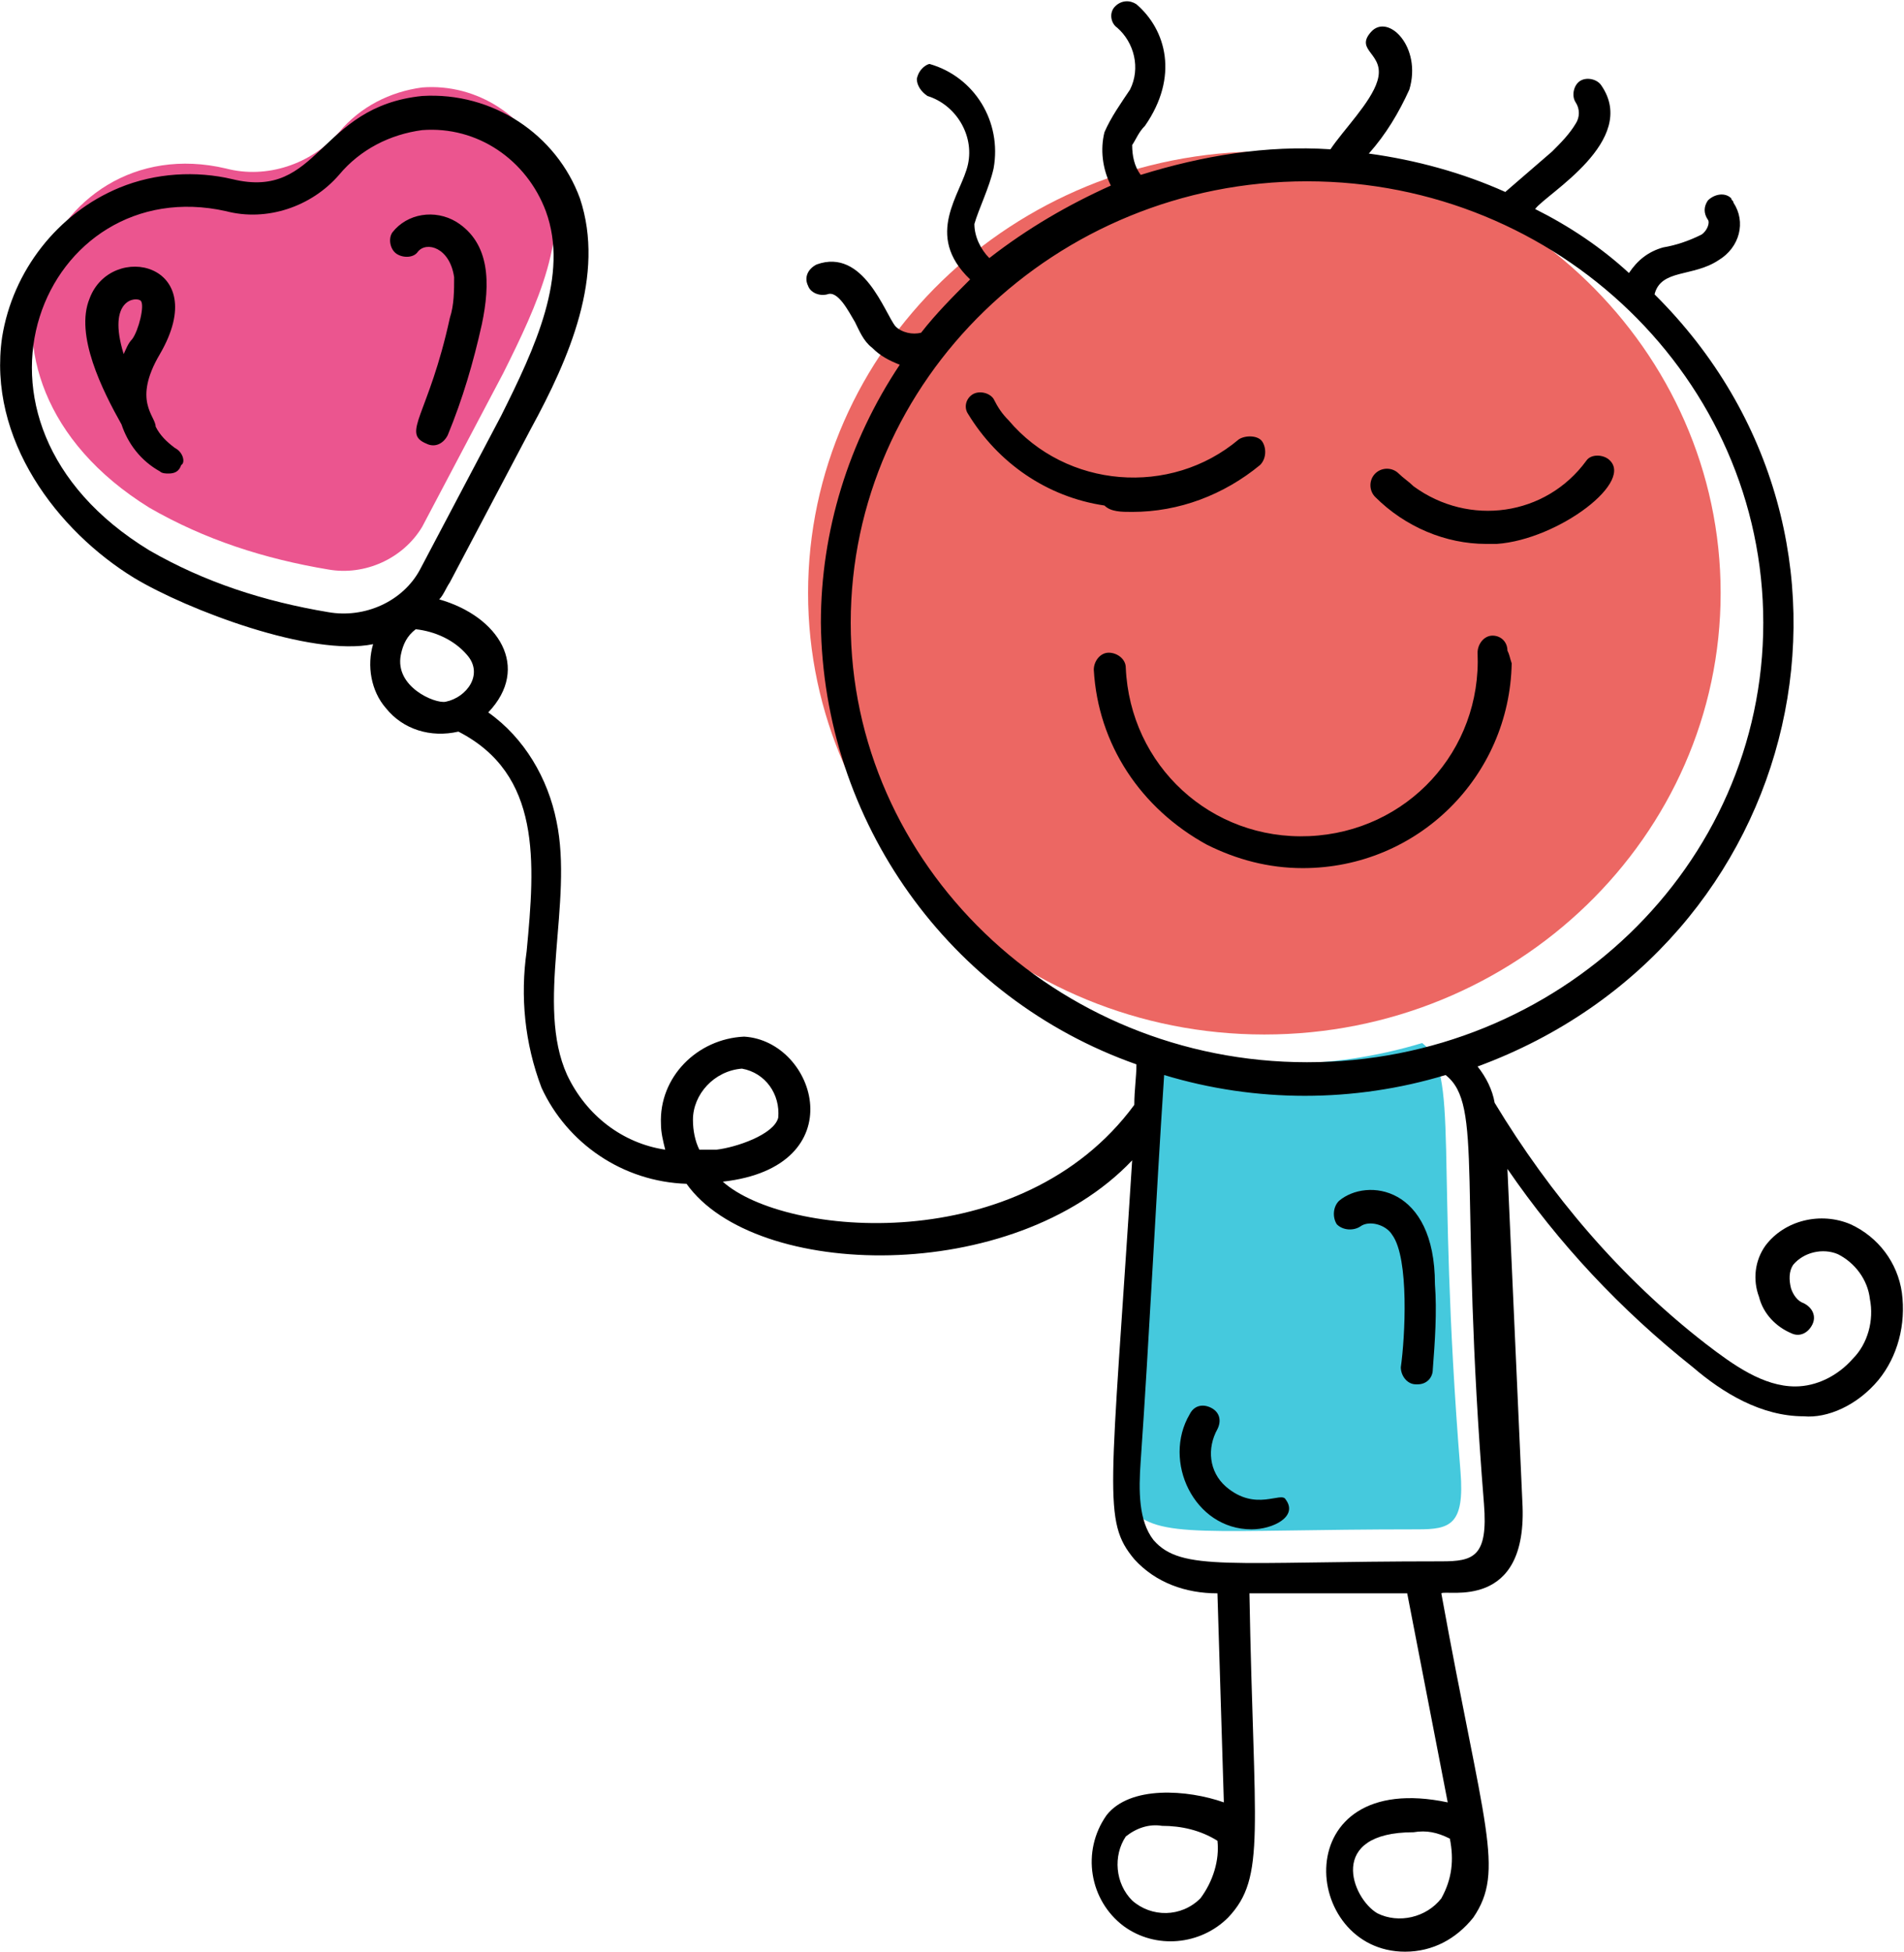 <?xml version="1.0" encoding="utf-8"?>
<!-- Generator: Adobe Illustrator 25.1.0, SVG Export Plug-In . SVG Version: 6.00 Build 0)  -->
<svg version="1.1" id="Capa_1" xmlns="http://www.w3.org/2000/svg" xmlns:xlink="http://www.w3.org/1999/xlink" x="0px" y="0px"
	 viewBox="0 0 89.3 91.5" style="enable-background:new 0 0 89.3 91.5;" xml:space="preserve">
<style type="text/css">
	.st0{fill:#EC6763;}
	.st1{fill:#45C9DD;}
	.st2{fill:#EB558F;}
</style>
<g id="Capa_2_1_">
	<g id="Capa_1-2">
		<path class="st0" d="M37.9,27.8c0-11.4,9.6-20.7,21.4-20.7s21.4,9.3,21.4,20.7s-9.6,20.7-21.4,20.7S37.9,39.2,37.9,27.8z"/>
		<path class="st1" d="M66.5,71.7c-9.9,0-12.2,0.5-13.5-1c-0.7-0.9-0.7-2.3-0.6-3.7c0.4-5.7,0.7-12.1,1.1-18.1
			c4.3,1.3,8.9,1.3,13.2,0c1.8,1.4,0.6,5.2,1.8,20.1C68.7,71.5,68,71.7,66.5,71.7L66.5,71.7z"/>
		<path class="st2" d="M15.4,26.7c-3-0.5-5.8-1.4-8.4-2.9C-3,17.6,2.1,5.9,10.6,7.9c1.9,0.5,4-0.2,5.3-1.7c1-1.2,2.4-1.9,3.9-2.1
			c2.6-0.2,5,1.4,5.9,3.8c1.1,3-0.5,6.4-2.1,9.6l-3.8,7.2C18.9,26.2,17.1,27,15.4,26.7L15.4,26.7z"/>
		<path d="M57.5,69.7c-0.8-0.7-0.9-1.8-0.4-2.7c0.2-0.4,0.1-0.8-0.3-1c-0.4-0.2-0.8-0.1-1,0.3c-1.3,2.2,0.2,5.4,2.9,5.4
			c1,0,2.2-0.6,1.6-1.4C60.1,69.9,58.9,70.9,57.5,69.7L57.5,69.7z M62.8,56.3c-0.3,0.3-0.3,0.8-0.1,1.1c0.3,0.3,0.8,0.3,1.1,0.1
			c0.4-0.3,1.2-0.1,1.5,0.4c0.8,1.1,0.6,4.8,0.4,6.2c0,0.4,0.3,0.8,0.7,0.8c0,0,0,0,0.1,0c0.4,0,0.7-0.3,0.7-0.7
			c0.1-1.3,0.2-2.7,0.1-4C67.3,55.6,64.1,55.2,62.8,56.3L62.8,56.3z"/>
		<path d="M88.1,64.7c0.9-1.1,1.3-2.6,1.1-4.1c-0.2-1.4-1.1-2.6-2.4-3.2c-1.4-0.6-3.1-0.2-4,1c-0.5,0.7-0.6,1.6-0.3,2.4
			c0.2,0.8,0.8,1.4,1.5,1.7c0.4,0.2,0.8,0,1-0.4c0,0,0,0,0,0c0.2-0.4,0-0.8-0.4-1c0,0,0,0,0,0c-0.3-0.1-0.5-0.4-0.6-0.7
			c-0.1-0.4-0.1-0.8,0.1-1.1c0.5-0.6,1.4-0.8,2.1-0.5c0.8,0.4,1.4,1.2,1.5,2.1c0.2,1-0.1,2.1-0.8,2.8c-0.7,0.8-1.7,1.3-2.7,1.3l0,0
			c-1.5,0-2.9-1-4.2-2c-4-3.1-7.3-7-9.9-11.3c-0.1-0.6-0.4-1.2-0.8-1.7c15.5-5.7,19.8-24.8,8.3-36.2c0.3-1.2,1.8-0.8,3-1.6
			c1-0.6,1.3-1.8,0.7-2.7c0-0.1-0.1-0.1-0.1-0.2c-0.3-0.3-0.8-0.2-1.1,0.1c-0.2,0.3-0.2,0.6,0,0.9c0.1,0.1,0,0.5-0.3,0.7
			c-0.6,0.3-1.2,0.5-1.8,0.6c-0.7,0.2-1.2,0.6-1.6,1.2c-1.3-1.2-2.8-2.2-4.4-3c0.5-0.7,4.9-3.2,3.1-5.8c-0.2-0.3-0.7-0.4-1-0.2
			c-0.3,0.2-0.4,0.7-0.2,1c0.2,0.3,0.2,0.7,0,1c-0.3,0.5-0.7,0.9-1.1,1.3l-2.2,1.9c-2-0.9-4.2-1.5-6.4-1.8c0.8-0.9,1.4-1.9,1.9-3
			c0.6-2-1-3.6-1.8-2.7s0.7,1,0.3,2.3c-0.3,1-1.6,2.3-2.2,3.2c-3-0.2-6,0.3-8.9,1.2c-0.3-0.4-0.4-0.9-0.4-1.4
			c0.2-0.3,0.3-0.6,0.6-0.9c1.6-2.3,1-4.5-0.4-5.7c-0.3-0.2-0.7-0.2-1,0.1c-0.3,0.3-0.2,0.8,0.1,1c0.8,0.7,1.1,1.9,0.6,2.9
			c-0.4,0.6-0.9,1.3-1.2,2c-0.2,0.8-0.1,1.7,0.3,2.5l0,0c-2,0.9-3.9,2-5.7,3.4c-0.4-0.4-0.7-1-0.7-1.6c0.2-0.7,0.7-1.7,0.9-2.6
			c0.4-2.2-0.9-4.3-3-4.9C43.5,3,43.1,3.2,43,3.7C43,4,43.2,4.3,43.5,4.5c1.3,0.4,2.2,1.8,1.9,3.2c-0.3,1.4-2.1,3.3,0.1,5.4
			c-0.8,0.8-1.6,1.6-2.3,2.5c-0.4,0.1-0.9,0-1.2-0.3c-0.5-0.6-1.5-3.7-3.7-2.9c-0.4,0.2-0.6,0.6-0.4,1c0.1,0.3,0.5,0.5,0.9,0.4
			c0.5-0.2,1,0.8,1.3,1.3c0.2,0.4,0.4,0.9,0.8,1.2c0.4,0.4,0.8,0.6,1.3,0.8c-2.4,3.6-3.7,7.8-3.7,12.1c0.1,9.3,6,17.6,14.8,20.7
			c0,0.6-0.1,1.2-0.1,1.9C47.9,59,36.8,58,33.9,55.4c6.2-0.7,4.4-6.6,1-6.8c-2.2,0.1-4,1.9-3.9,4.1c0,0.4,0.1,0.8,0.2,1.2
			c-2-0.3-3.7-1.6-4.6-3.5c-1.5-3.3,0.3-8.1-0.5-11.9c-0.4-2-1.5-3.9-3.2-5.1c2-2.1,0.5-4.5-2.3-5.3c0.2-0.2,0.3-0.5,0.5-0.8
			l3.8-7.2c1.8-3.3,3.5-7.2,2.3-10.8c-1.1-3-4.1-5-7.4-4.8C14.9,5,15,9.4,10.9,8.4C9.2,8,7.3,8.1,5.6,8.8c-2.9,1.2-5,3.9-5.5,7
			c-0.7,4.8,2.6,9.1,6.2,11.3c2.5,1.5,8.3,3.7,11.2,3.1c-0.3,1-0.1,2.2,0.6,3c0.8,1,2.1,1.4,3.4,1.1c3.9,2,3.6,6.1,3.2,10.3
			c-0.3,2.1-0.1,4.3,0.7,6.4c1.2,2.6,3.8,4.4,6.8,4.5c3.2,4.5,15.3,4.8,20.9-1.1c-1,15.7-1.4,16.9,0.1,18.7c1,1.1,2.4,1.6,3.9,1.6
			l0.3,9.8c-1.7-0.6-4.4-0.8-5.5,0.6c-1.2,1.7-0.8,4,0.8,5.2c1.5,1.1,3.6,0.9,4.9-0.4c1.8-1.9,1.2-4,1-15.2h7.4l1.9,9.8
			c-7.6-1.6-6.9,7-2,7c1.3,0,2.4-0.6,3.2-1.6c1.5-2.2,0.5-4.2-1.5-15.2c0.2-0.2,4.1,0.9,3.8-4.3l-0.7-15.6c2.4,3.5,5.3,6.6,8.7,9.3
			c1.4,1.2,3.2,2.3,5.2,2.3l0,0C85.7,66.5,87.1,65.9,88.1,64.7L88.1,64.7z M15.4,28.7c-3-0.5-5.8-1.4-8.4-2.9
			C-3,19.7,2.1,8,10.6,9.9c1.9,0.5,4-0.2,5.3-1.7c1-1.2,2.4-1.9,3.9-2.1c2.6-0.2,4.9,1.4,5.8,3.8c1.1,3-0.5,6.4-2.1,9.6l-3.8,7.2
			C18.9,28.2,17.1,29,15.4,28.7L15.4,28.7z M18.8,30.7c0.1-0.5,0.3-0.9,0.7-1.2c0.9,0.1,1.8,0.5,2.4,1.2c0.8,0.9,0,2-1,2.2
			C20.4,33,18.5,32.2,18.8,30.7L18.8,30.7z M34.8,50.1c1.1,0.2,1.8,1.2,1.7,2.3c0,0,0,0,0,0c-0.2,0.8-2,1.4-2.9,1.5
			c-0.3,0-0.5,0-0.8,0c-0.2-0.4-0.3-0.9-0.3-1.4C32.5,51.3,33.5,50.2,34.8,50.1L34.8,50.1z M68,86.2c0.2,1,0.1,1.9-0.4,2.8
			c-0.7,0.9-2,1.2-3,0.7c-1.2-0.7-2.4-3.8,1.7-3.8C66.9,85.8,67.4,85.9,68,86.2L68,86.2L68,86.2z M39.9,29.2
			c0-11.4,9.6-20.7,21.4-20.7s21.4,9.3,21.4,20.7s-9.6,20.6-21.4,20.6S39.9,40.5,39.9,29.2L39.9,29.2z M56.3,89
			c-0.9,0.9-2.3,0.9-3.2,0.1c-0.8-0.8-0.9-2.1-0.3-3c0.5-0.4,1.1-0.6,1.7-0.5c0.9,0,1.8,0.2,2.6,0.7C57.2,87.2,56.9,88.2,56.3,89z
			 M67.6,73.2c-9.9,0-12.2,0.5-13.5-1c-0.7-0.9-0.7-2.3-0.6-3.7c0.4-5.7,0.7-12.1,1.1-18.1c4.3,1.3,8.9,1.3,13.2,0
			c1.8,1.4,0.6,5.2,1.8,20.1C69.8,73,69.1,73.2,67.6,73.2L67.6,73.2z"/>
		<path d="M53.1,24c2.2,0,4.3-0.8,6-2.2c0.3-0.3,0.3-0.8,0.1-1.1s-0.8-0.3-1.1-0.1c-3.2,2.7-8.1,2.3-10.8-0.9
			c-0.3-0.3-0.5-0.6-0.7-1c-0.2-0.3-0.7-0.4-1-0.2c-0.3,0.2-0.4,0.6-0.2,0.9c1.4,2.3,3.7,3.9,6.4,4.3C52.1,24,52.6,24,53.1,24
			L53.1,24z M69.7,25.5h0.5c2.9-0.2,6.6-3,5.2-4c-0.3-0.2-0.8-0.2-1,0.1c-1.9,2.6-5.5,3.1-8.1,1.2c-0.2-0.2-0.5-0.4-0.7-0.6
			c-0.3-0.3-0.8-0.3-1.1,0c-0.3,0.3-0.3,0.8,0,1.1C65.9,24.7,67.8,25.5,69.7,25.5L69.7,25.5z M70.7,30.5c0-0.4-0.3-0.7-0.7-0.7
			c0,0,0,0,0,0l0,0c-0.4,0-0.7,0.4-0.7,0.8c0.2,4.6-3.3,8.4-7.9,8.6c-4.6,0.2-8.4-3.3-8.6-7.9c0-0.4-0.4-0.7-0.8-0.7
			c-0.4,0-0.7,0.4-0.7,0.8c0,0,0,0,0,0c0.2,3.5,2.2,6.5,5.3,8.2c1.4,0.7,2.9,1.1,4.5,1.1c5.4,0,9.7-4.3,9.8-9.6
			C70.8,30.8,70.8,30.7,70.7,30.5L70.7,30.5z M8.2,21c-0.4-0.3-0.7-0.6-0.9-1c0-0.5-1.1-1.2,0.2-3.4c2.5-4.3-2.3-5.3-3.3-2.6
			c-0.7,1.7,0.6,4.3,1.5,5.9c0.3,0.9,0.9,1.7,1.8,2.2c0.1,0.1,0.3,0.1,0.4,0.1c0.3,0,0.5-0.1,0.6-0.4C8.7,21.7,8.6,21.2,8.2,21z
			 M6.2,15.9c-0.2,0.2-0.3,0.5-0.4,0.7C5,14,6.4,13.9,6.6,14.1S6.5,15.5,6.2,15.9z M19.6,11.8c0.4-0.5,1.5-0.2,1.7,1.2
			c0,0.6,0,1.3-0.2,1.9c-1,4.6-2.3,5.4-1.1,5.9c0.4,0.2,0.8,0,1-0.4c0,0,0,0,0,0c0.7-1.7,1.2-3.4,1.6-5.2c0.4-1.9,0.4-3.8-1.2-4.8
			c-1-0.6-2.3-0.4-3,0.5c-0.2,0.3-0.1,0.8,0.2,1C18.9,12.1,19.4,12.1,19.6,11.8C19.6,11.7,19.6,11.7,19.6,11.8L19.6,11.8z"/>
	</g>
</g>
</svg>
